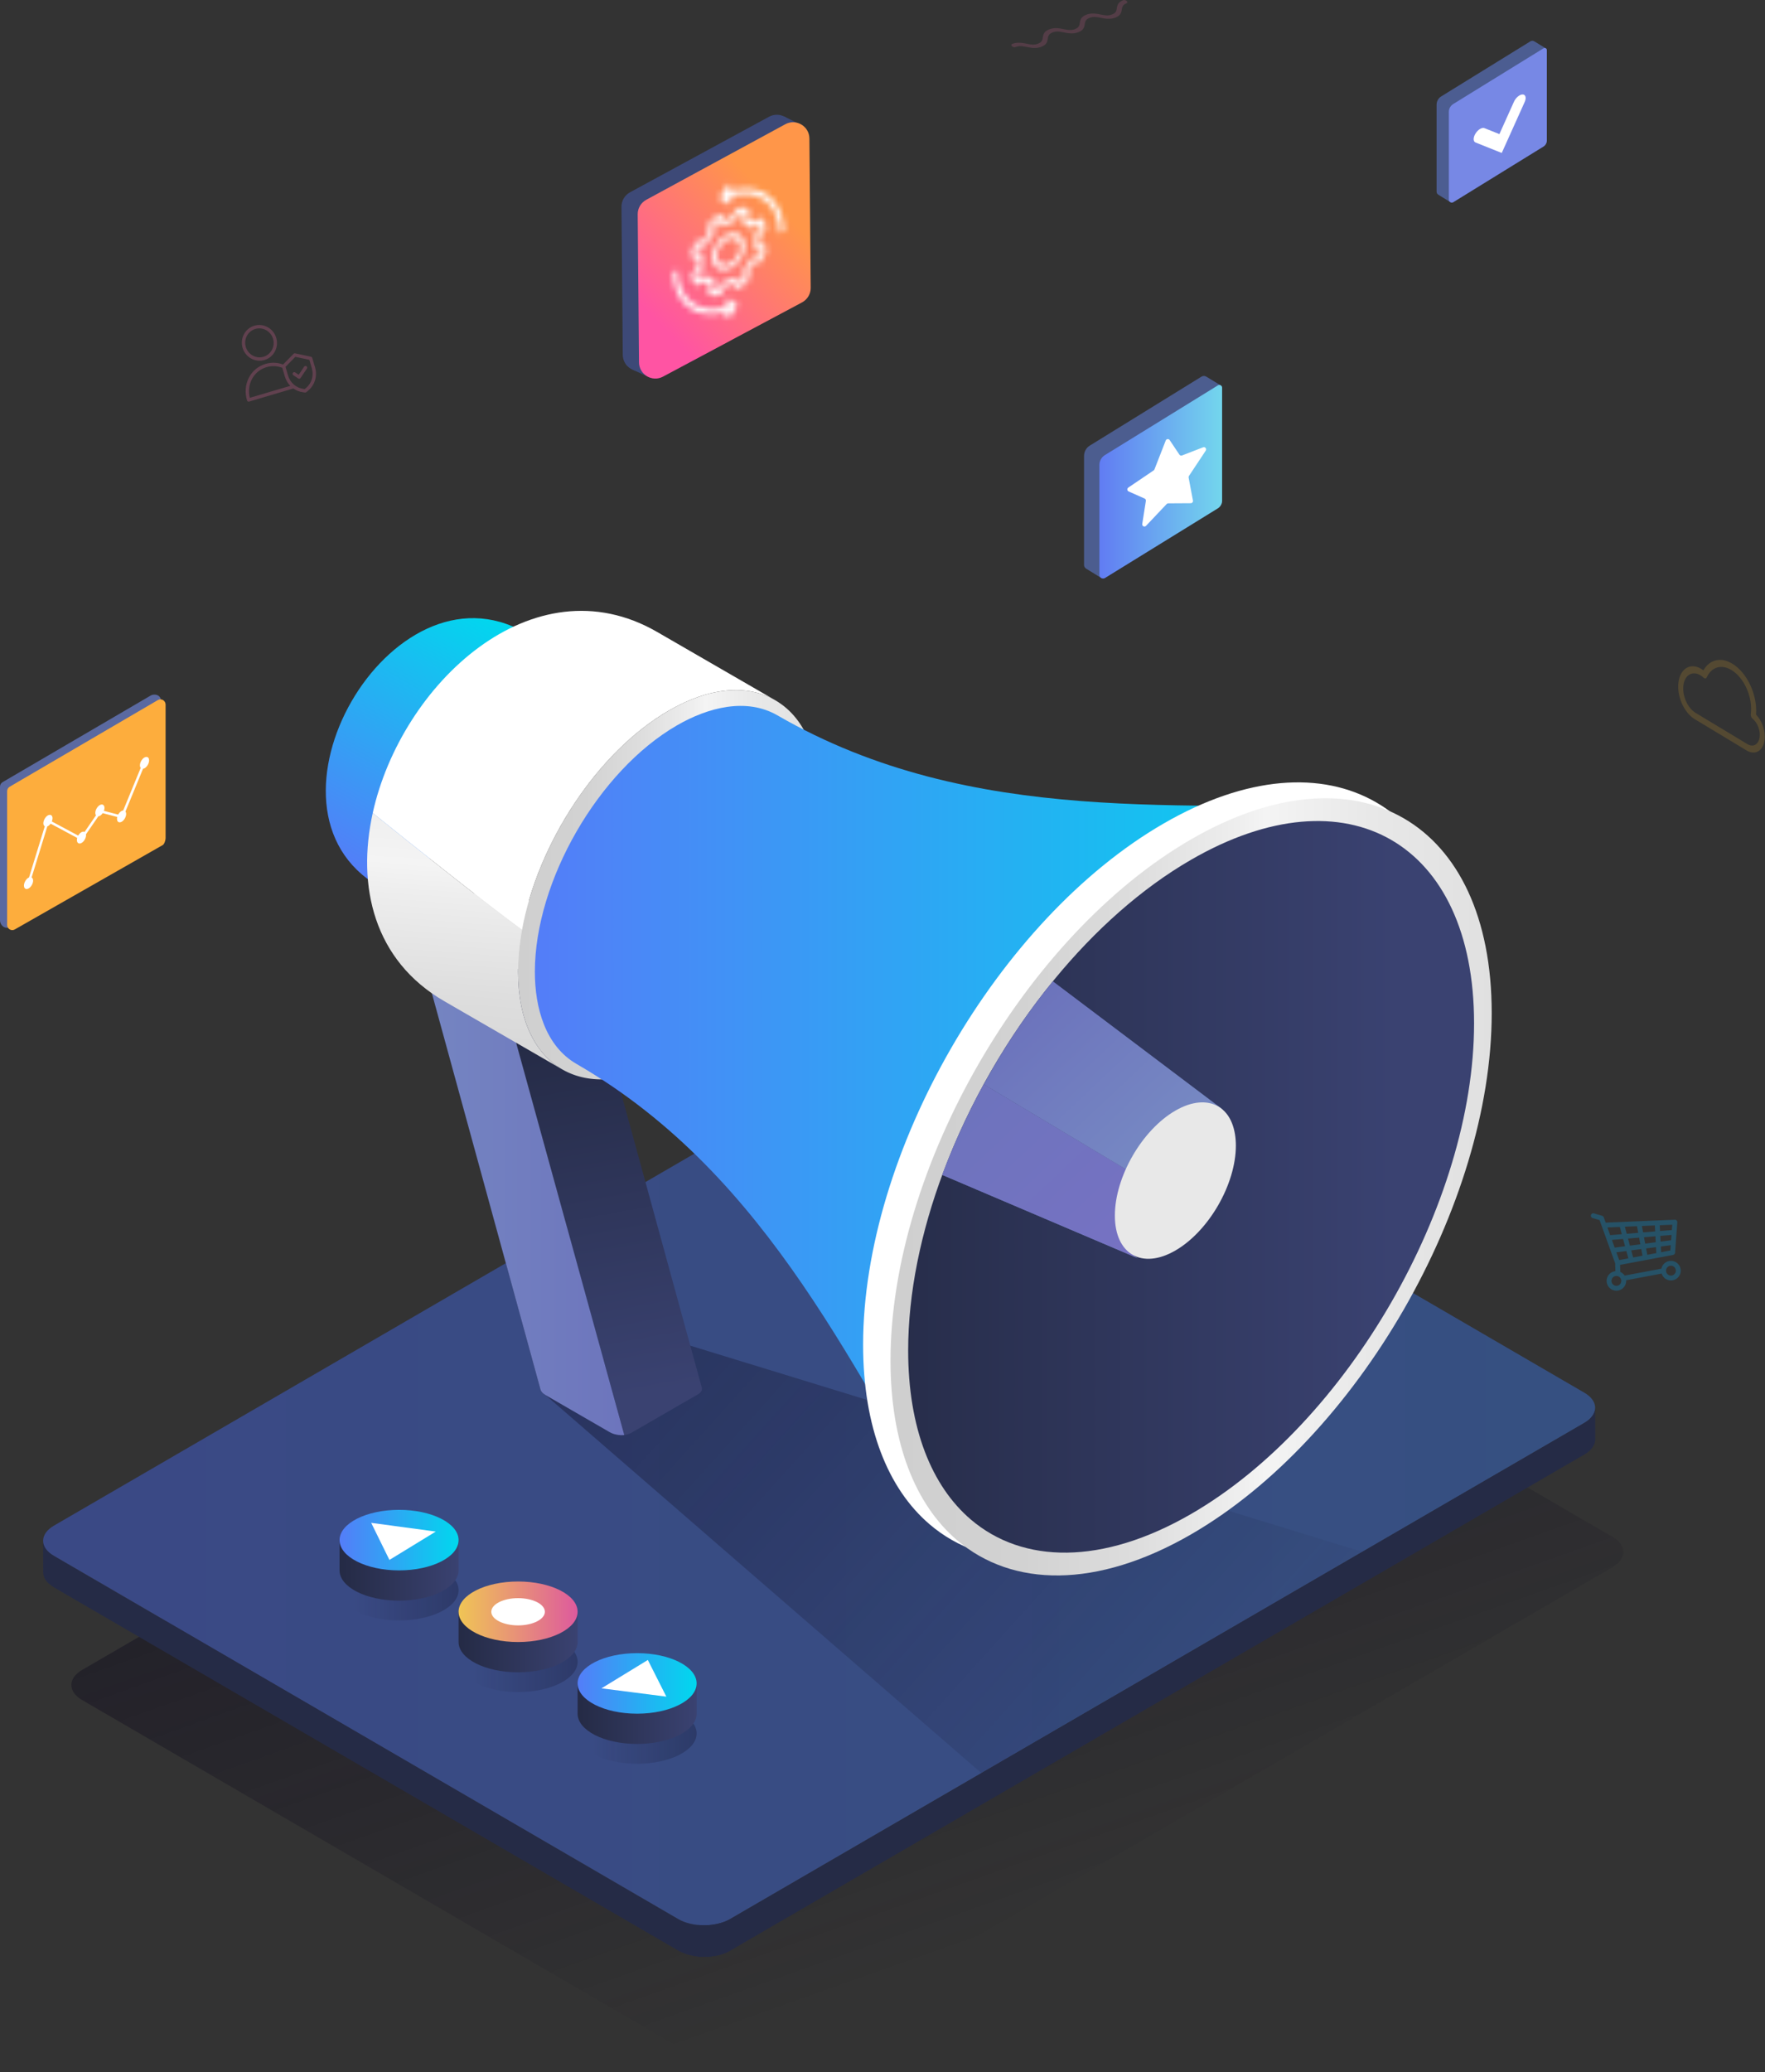 <svg width="305" height="358" viewBox="0 0 305 358" fill="none" xmlns="http://www.w3.org/2000/svg">
<rect x="0" y="0" width="305" height="358" fill="#333333" stroke="none"/>
<path d="M14.212 288.474C11.72 289.915 11.707 292.242 14.181 293.684L122.074 356.441C124.551 357.882 128.567 357.882 131.059 356.441L278.652 270.737C281.145 269.295 281.157 266.968 278.683 265.527L170.79 202.769C168.313 201.328 164.297 201.328 161.805 202.769L14.212 288.474Z" fill="url(#paint0_linear)"/>
<path d="M7.563 266.832C7.569 266.853 7.574 266.877 7.582 266.901C7.652 267.103 7.758 267.3 7.885 267.493C7.909 267.527 7.931 267.562 7.955 267.597C8.093 267.787 8.262 267.974 8.459 268.154C8.589 268.271 8.754 268.377 8.909 268.487C9.042 268.58 9.152 268.678 9.301 268.767L117.194 331.525C117.575 331.746 118.003 331.923 118.447 332.077C118.603 332.131 118.766 332.179 118.926 332.225C119.134 332.283 119.344 332.337 119.56 332.383C119.813 332.435 120.069 332.482 120.331 332.515C120.394 332.524 120.456 332.535 120.519 332.541C122.505 332.753 124.633 332.418 126.177 331.525L126.192 336.979C124.668 337.859 122.576 338.195 120.615 338V338.006C120.586 338.004 120.56 337.998 120.534 337.995C120.472 337.989 120.409 337.978 120.346 337.97C120.164 337.946 119.982 337.926 119.805 337.894C119.725 337.878 119.653 337.852 119.573 337.835C119.357 337.79 119.149 337.735 118.939 337.677C118.828 337.647 118.709 337.627 118.601 337.592C118.549 337.575 118.508 337.547 118.458 337.53C118.014 337.376 117.588 337.2 117.205 336.977L9.312 274.219C9.286 274.204 9.26 274.189 9.234 274.174C9.115 274.102 9.031 274.02 8.922 273.944C8.767 273.833 8.6 273.727 8.47 273.608C8.457 273.597 8.44 273.589 8.427 273.576C8.277 273.439 8.147 273.296 8.033 273.151C8.007 273.118 7.989 273.084 7.965 273.051C7.939 273.016 7.918 272.982 7.896 272.947C7.857 272.889 7.812 272.83 7.777 272.772C7.71 272.652 7.654 272.533 7.608 272.41C7.602 272.392 7.6 272.373 7.593 272.356C7.584 272.332 7.58 272.31 7.574 272.286C7.55 272.208 7.522 272.13 7.506 272.052C7.483 271.931 7.468 271.809 7.465 271.688C7.465 271.669 7.465 271.651 7.465 271.632L7.45 266.177C7.455 266.398 7.494 266.615 7.563 266.832Z" fill="#252B46"/>
<path d="M9.332 263.555C6.84 264.996 6.827 267.323 9.302 268.765L117.194 331.522C119.671 332.963 123.687 332.963 126.179 331.522L273.773 245.818C276.265 244.377 276.278 242.049 273.803 240.608L165.911 177.85C163.434 176.409 159.418 176.409 156.926 177.85L9.332 263.555Z" fill="url(#paint1_linear)"/>
<path d="M121.306 332.595C121.522 332.602 121.739 332.604 121.955 332.597C122.163 332.593 122.373 332.58 122.579 332.565C122.787 332.547 122.992 332.526 123.196 332.496C123.408 332.465 123.618 332.428 123.826 332.385C124.051 332.337 124.272 332.283 124.488 332.222C124.755 332.147 125.012 332.06 125.261 331.962C125.584 331.835 125.894 331.687 126.181 331.52L273.775 245.816C275.029 245.092 275.657 244.141 275.652 243.194L275.667 248.648C275.67 249.597 275.044 250.546 273.79 251.27L126.197 336.975C125.909 337.142 125.601 337.289 125.276 337.417C125.027 337.514 124.77 337.603 124.504 337.677C124.287 337.738 124.066 337.794 123.841 337.839C123.633 337.883 123.423 337.92 123.211 337.95C123.007 337.978 122.802 338.002 122.594 338.019C122.386 338.037 122.178 338.047 121.97 338.052C121.754 338.056 121.537 338.056 121.321 338.05C121.085 338.041 120.851 338.026 120.617 338.002L120.602 332.548C120.834 332.571 121.07 332.589 121.306 332.595Z" fill="#252B46"/>
<path d="M26.055 120.15L0.448 135.12C0.171 135.283 0 135.584 0 135.911V158.982C0 159.855 0.857 160.579 1.706 160.161L26.938 144.807C27.215 144.645 27.386 144.343 27.386 144.014L27.858 121.223C27.858 119.979 26.648 119.804 26.055 120.15Z" fill="#5A69A1"/>
<path d="M27.287 120.937L1.68 135.907C1.403 136.07 1.232 136.371 1.232 136.7V159.771C1.232 160.471 1.968 160.908 2.561 160.562L28.131 145.982C28.408 145.819 28.616 145.13 28.616 144.803V121.73C28.616 121.03 27.878 120.59 27.287 120.937Z" fill="#FDAD3D"/>
<path d="M25.301 130.758C25.188 130.758 25.067 130.797 24.942 130.869C24.738 130.99 24.545 131.198 24.402 131.452C24.259 131.705 24.181 131.98 24.181 132.221C24.181 132.405 24.231 132.553 24.314 132.657L21.289 140.012C21.189 140.02 21.085 140.053 20.975 140.116C20.771 140.237 20.579 140.445 20.436 140.698C20.432 140.707 20.427 140.716 20.423 140.727L17.953 140.077C18.018 139.903 18.054 139.73 18.054 139.572C18.054 139.21 17.87 138.978 17.589 138.978C17.476 138.978 17.355 139.017 17.23 139.088C17.026 139.21 16.833 139.418 16.69 139.671C16.547 139.925 16.47 140.2 16.47 140.441C16.47 140.612 16.513 140.75 16.586 140.852L14.614 143.722C14.553 143.689 14.486 143.667 14.408 143.667C14.296 143.667 14.175 143.706 14.049 143.778C13.848 143.897 13.657 144.103 13.514 144.354L8.959 141.914C9.037 141.724 9.078 141.533 9.078 141.357C9.078 140.995 8.894 140.764 8.612 140.764C8.5 140.764 8.379 140.802 8.253 140.874C8.05 140.995 7.857 141.203 7.714 141.457C7.571 141.711 7.493 141.986 7.493 142.226C7.493 142.478 7.586 142.66 7.736 142.751L5.014 151.588C4.975 151.603 4.938 151.618 4.897 151.64C4.694 151.761 4.501 151.969 4.358 152.223C4.215 152.476 4.137 152.752 4.137 152.992C4.137 153.352 4.321 153.586 4.603 153.586C4.715 153.586 4.837 153.549 4.96 153.475C5.166 153.354 5.356 153.146 5.501 152.892C5.644 152.637 5.722 152.364 5.722 152.123C5.722 151.861 5.622 151.67 5.462 151.584L8.177 142.77C8.223 142.753 8.268 142.736 8.316 142.707C8.474 142.614 8.623 142.471 8.749 142.293L13.343 144.755C13.306 144.883 13.287 145.011 13.289 145.13C13.289 145.49 13.473 145.724 13.755 145.724C13.867 145.724 13.988 145.687 14.112 145.613C14.317 145.492 14.508 145.284 14.653 145.03C14.796 144.775 14.874 144.502 14.874 144.261C14.874 144.213 14.863 144.174 14.857 144.133L16.994 141.026C17.089 141.015 17.191 140.985 17.292 140.924C17.459 140.824 17.617 140.666 17.747 140.475L20.263 141.138C20.235 141.253 20.217 141.366 20.217 141.472C20.217 141.832 20.401 142.066 20.683 142.066C20.795 142.066 20.917 142.029 21.04 141.955C21.246 141.834 21.436 141.626 21.581 141.372C21.724 141.117 21.802 140.844 21.802 140.603C21.802 140.432 21.757 140.291 21.683 140.189L24.718 132.806C24.812 132.793 24.907 132.765 25.004 132.706C25.21 132.585 25.401 132.377 25.546 132.123C25.688 131.868 25.766 131.595 25.766 131.354C25.764 130.99 25.582 130.758 25.301 130.758Z" fill="white"/>
<path d="M211.186 66.997V86.462C211.186 86.984 210.935 87.478 210.5 87.779C210.48 87.788 210.461 87.807 210.441 87.818L204.084 91.74L190.955 99.837C190.724 99.982 190.462 99.962 190.269 99.828L187.695 98.239C187.463 98.103 187.327 97.852 187.327 97.591V78.775C187.327 78.038 187.703 77.351 188.333 76.974L207.626 65.064C207.878 64.91 208.187 64.91 208.438 65.055L210.887 66.546C210.915 66.555 210.946 66.574 210.974 66.594C211.097 66.676 211.186 66.822 211.186 66.997Z" fill="#4C5D8F"/>
<path d="M211.186 66.997V86.462C211.186 86.984 210.935 87.478 210.5 87.779C210.481 87.788 210.461 87.807 210.442 87.818L204.085 91.74L190.956 99.837C190.724 99.982 190.462 99.962 190.27 99.828C190.105 99.722 189.979 99.527 189.979 99.295V80.322C189.979 79.635 190.337 78.996 190.917 78.628L210.45 66.581C210.595 66.494 210.751 66.484 210.886 66.542C210.914 66.551 210.944 66.57 210.972 66.59C211.098 66.676 211.186 66.822 211.186 66.997Z" fill="url(#paint2_linear)"/>
<path d="M202.123 76.023L203.806 78.539C203.905 78.688 204.094 78.747 204.26 78.684L207.904 77.275C208.253 77.141 208.567 77.533 208.361 77.845L205.456 82.225C205.401 82.307 205.38 82.409 205.399 82.507L206.148 86.479C206.192 86.713 206.014 86.932 205.774 86.932L201.877 86.956C201.773 86.956 201.673 86.999 201.602 87.075L198.042 90.841C197.785 91.114 197.328 90.891 197.386 90.518L198.012 86.533C198.038 86.362 197.947 86.193 197.789 86.123L195.033 84.901C194.758 84.78 194.725 84.403 194.974 84.234L199.357 81.265C199.421 81.222 199.469 81.159 199.497 81.087L201.446 76.097C201.563 75.808 201.952 75.767 202.123 76.023Z" fill="white"/>
<path opacity="0.26" d="M289.118 216.794C289.307 216.76 289.447 216.602 289.46 216.411L289.846 211.164C289.854 211.045 289.811 210.926 289.729 210.839C289.644 210.753 289.527 210.707 289.408 210.711L277.468 211.216L277.137 210.298C277.091 210.172 276.987 210.074 276.86 210.035L275.441 209.615C275.218 209.548 274.985 209.676 274.917 209.899C274.853 210.122 274.978 210.356 275.201 210.423L276.416 210.783L276.779 211.791C276.779 211.793 276.779 211.793 276.782 211.795L277.563 213.964C277.565 213.971 277.568 213.977 277.57 213.984L279.107 218.246L279.146 219.596C279.1 219.601 279.053 219.607 279.007 219.616C278.089 219.787 277.483 220.676 277.656 221.594C277.83 222.513 278.715 223.12 279.633 222.949C280.484 222.788 281.066 222.015 281.01 221.17L287.135 220.019C287.388 220.827 288.211 221.339 289.062 221.178C289.98 221.007 290.586 220.119 290.413 219.2C290.24 218.281 289.354 217.674 288.436 217.845C287.741 217.975 287.226 218.515 287.092 219.169L280.742 220.361C280.56 220.08 280.298 219.861 279.995 219.729L279.96 218.515L289.118 216.794ZM279.477 222.119C279.016 222.206 278.572 221.9 278.486 221.438C278.399 220.977 278.702 220.53 279.163 220.444C279.624 220.357 280.068 220.663 280.155 221.124C280.241 221.586 279.936 222.032 279.477 222.119ZM288.59 218.675C289.051 218.589 289.495 218.894 289.582 219.356C289.668 219.817 289.365 220.264 288.904 220.351C288.443 220.437 287.999 220.132 287.912 219.67C287.826 219.206 288.129 218.76 288.59 218.675ZM288.774 214.257L286.958 214.495L286.906 213.505L288.841 213.344L288.774 214.257ZM286.12 214.603L284.299 214.842L284.091 213.739L286.063 213.576L286.12 214.603ZM284.66 216.773L284.455 215.674L286.163 215.451L286.217 216.482L284.66 216.773ZM282.214 217.232L281.883 216.01L283.617 215.782L283.831 216.929L282.214 217.232ZM283.935 212.904L283.727 211.797L285.966 211.702L286.02 212.731L283.935 212.904ZM283.091 212.974L281.107 213.139L280.778 211.921L282.876 211.832L283.091 212.974ZM283.247 213.808L283.461 214.952L281.66 215.189L281.33 213.969L283.247 213.808ZM280.817 215.297L279.025 215.531L278.544 214.198L280.477 214.038L280.817 215.297ZM279.319 216.346L281.04 216.12L281.382 217.388L279.802 217.685L279.319 216.346ZM287.055 216.324L287.003 215.34L288.711 215.117L288.644 216.025L287.055 216.324ZM288.906 212.493L286.862 212.662L286.81 211.667L288.973 211.576L288.906 212.493ZM279.914 211.96L280.252 213.21L278.247 213.377L277.769 212.051L279.914 211.96Z" fill="#00ABFB"/>
<g opacity="0.48">
<path opacity="0.48" d="M45.698 62.197C47.305 61.725 48.216 60.015 47.736 58.377C47.255 56.738 45.564 55.796 43.958 56.266C42.351 56.738 41.44 58.448 41.92 60.086C42.403 61.722 44.094 62.667 45.698 62.197ZM44.122 56.827C45.423 56.444 46.796 57.211 47.186 58.537C47.575 59.865 46.837 61.25 45.534 61.634C44.233 62.017 42.86 61.25 42.47 59.924C42.083 58.598 42.821 57.213 44.122 56.827Z" fill="#FF74AE"/>
<path opacity="0.48" d="M53.742 61.632L50.992 61.042C50.897 61.02 50.799 61.051 50.732 61.122L48.918 62.973C47.946 62.605 46.902 62.57 45.889 62.867C44.631 63.239 43.607 64.082 43.007 65.246C42.399 66.421 42.286 67.816 42.689 69.177C42.734 69.331 42.895 69.422 43.046 69.376L50.693 67.112C51.187 67.461 51.754 67.686 52.349 67.764L52.711 67.814C52.75 67.82 52.791 67.816 52.828 67.803C52.865 67.792 52.902 67.773 52.932 67.749L53.246 67.483C54.404 66.527 54.876 64.951 54.445 63.489L53.96 61.84C53.93 61.733 53.846 61.655 53.742 61.632ZM43.165 68.728C42.899 67.608 43.025 66.479 43.52 65.519C44.046 64.496 44.949 63.751 46.058 63.426L46.066 63.424C46.978 63.155 47.915 63.196 48.784 63.541L49.23 65.058C49.407 65.66 49.728 66.208 50.165 66.657L43.165 68.728ZM53.895 63.649C54.259 64.888 53.859 66.221 52.878 67.03H52.876L52.657 67.212L52.421 67.181C51.176 67.014 50.141 66.117 49.779 64.893L49.334 63.376L51.033 61.642L53.46 62.165L53.895 63.649Z" fill="#FF74AE"/>
<path opacity="0.48" d="M51.005 64.338C50.871 64.249 50.694 64.286 50.609 64.42C50.523 64.555 50.562 64.737 50.696 64.826L51.538 65.385C51.609 65.432 51.696 65.445 51.776 65.422C51.839 65.404 51.895 65.363 51.932 65.309L53.032 63.679C53.121 63.547 53.086 63.365 52.954 63.272C52.822 63.181 52.644 63.213 52.556 63.348L51.616 64.746L51.005 64.338Z" fill="#FF74AE"/>
</g>
<g opacity="0.4">
<path opacity="0.4" d="M303.449 123.445C304.516 124.542 305.125 126.314 304.926 127.847C304.681 129.723 303.291 130.534 301.83 129.65L292.864 124.245C291 123.122 289.735 120.258 290.047 117.867C290.357 115.492 292.121 114.43 293.964 115.542C294.094 115.62 294.226 115.711 294.356 115.811C295.412 113.938 297.37 113.46 299.344 114.649C301.934 116.212 303.718 120.089 303.449 123.445ZM301.972 128.557C302.964 129.156 303.908 128.605 304.073 127.333C304.222 126.191 303.7 124.847 302.836 124.137C302.633 123.976 302.507 123.651 302.542 123.378C302.923 120.494 301.42 117.092 299.201 115.752C297.476 114.712 295.759 115.215 294.936 117.011C294.847 117.206 294.663 117.258 294.483 117.15C294.453 117.131 294.421 117.107 294.39 117.079C294.204 116.903 294.027 116.771 293.851 116.665C292.457 115.824 291.132 116.597 290.9 118.385C290.666 120.173 291.613 122.312 293.005 123.153L301.972 128.557Z" fill="#FFBF2F"/>
</g>
<g opacity="0.4">
<path opacity="0.4" d="M187.686 2.553C188.373 2.282 189.057 2.306 189.65 2.406C190.25 2.501 190.752 2.642 191.218 2.657C191.525 2.668 191.832 2.636 192.181 2.497C192.703 2.285 192.844 2.042 192.934 1.738C193.017 1.435 193.002 1.056 193.225 0.679C193.37 0.434 193.642 0.202 194.091 0.027C194.264 -0.041 194.537 0.024 194.693 0.17C194.855 0.321 194.842 0.499 194.669 0.566C194.14 0.781 194.006 1.021 193.917 1.325C193.833 1.626 193.848 2.007 193.627 2.384C193.48 2.625 193.225 2.852 192.794 3.024C192.079 3.305 191.393 3.281 190.795 3.184C190.202 3.086 189.693 2.948 189.234 2.93C188.923 2.922 188.619 2.952 188.264 3.091C187.74 3.303 187.608 3.544 187.517 3.847C187.433 4.148 187.45 4.527 187.232 4.905C187.082 5.143 186.829 5.373 186.398 5.544C185.681 5.826 184.991 5.804 184.4 5.704C183.8 5.609 183.298 5.468 182.837 5.448C182.525 5.44 182.222 5.47 181.867 5.611C181.351 5.823 181.211 6.064 181.126 6.367C181.035 6.671 181.055 7.052 180.836 7.427C180.689 7.668 180.435 7.895 180.002 8.064C179.288 8.346 178.597 8.326 178.004 8.224C177.404 8.129 176.904 7.99 176.443 7.971C176.131 7.962 175.828 7.993 175.48 8.131C175.302 8.201 175.029 8.136 174.867 7.986C174.711 7.841 174.726 7.663 174.902 7.594C175.584 7.325 176.27 7.349 176.861 7.451C177.461 7.546 177.963 7.687 178.428 7.702C178.734 7.713 179.035 7.683 179.392 7.544C179.914 7.332 180.048 7.091 180.139 6.788C180.223 6.487 180.206 6.105 180.429 5.728C180.574 5.485 180.847 5.251 181.291 5.078C181.977 4.807 182.663 4.829 183.254 4.931C183.854 5.026 184.356 5.167 184.822 5.182C185.127 5.193 185.43 5.165 185.785 5.024C186.307 4.811 186.444 4.571 186.532 4.267C186.617 3.966 186.599 3.587 186.822 3.208C186.972 2.959 187.247 2.727 187.686 2.553Z" fill="#FF74AE"/>
</g>
<path d="M267.303 8.688V24.235C267.303 24.653 267.102 25.047 266.756 25.286C266.74 25.294 266.725 25.309 266.71 25.316L261.633 28.447L251.147 34.914C250.961 35.031 250.753 35.014 250.6 34.905L248.545 33.637C248.359 33.529 248.25 33.328 248.25 33.12V18.091C248.25 17.504 248.551 16.953 249.054 16.652L264.463 7.139C264.664 7.015 264.911 7.015 265.112 7.13L267.067 8.322C267.091 8.331 267.113 8.346 267.137 8.361C267.234 8.432 267.303 8.55 267.303 8.688Z" fill="#4C5D91"/>
<path d="M267.303 8.688V24.235C267.303 24.653 267.102 25.047 266.755 25.286C266.74 25.294 266.725 25.309 266.71 25.316L261.633 28.447L251.147 34.914C250.961 35.031 250.753 35.014 250.599 34.905C250.467 34.821 250.368 34.665 250.368 34.48V19.328C250.368 18.78 250.653 18.269 251.117 17.974L266.718 8.352C266.835 8.283 266.959 8.274 267.067 8.322C267.091 8.331 267.112 8.346 267.136 8.361C267.234 8.432 267.303 8.55 267.303 8.688Z" fill="#7788E5"/>
<path d="M259.509 26.425L254.976 24.614C254.549 24.443 254.549 23.749 254.976 23.067C255.402 22.382 256.095 21.966 256.521 22.137L259.102 23.168L261.616 17.58C261.932 16.875 262.607 16.31 263.121 16.318C263.634 16.327 263.794 16.906 263.476 17.612L259.509 26.425Z" fill="white"/>
<path d="M137.063 22.629C137.043 20.497 134.764 19.153 132.893 20.169L108.869 33.221C107.951 33.72 107.384 34.684 107.393 35.731L107.618 61.3C107.637 63.421 109.898 64.767 111.768 63.768L135.792 50.944C136.721 50.447 137.297 49.479 137.286 48.425L137.063 22.629Z" fill="#3D4977"/>
<path d="M138.823 21.756L135.497 20.124L108.853 34.832L108.206 63.005L109.436 63.916L112.313 65.24L138.823 21.756Z" fill="#3D4977"/>
<g opacity="0.55">
<path opacity="0.55" d="M125.506 35.18L125.491 34.602C129.091 34.504 132.278 37.282 133.131 41.261L133.792 41.168L133.092 43.079L131.979 41.426L132.618 41.335C131.804 37.653 128.847 35.092 125.506 35.18Z" fill="white"/>
<path opacity="0.55" d="M117.638 45.372L118.337 43.461L119.45 45.114L118.811 45.205C119.625 48.889 122.583 51.451 125.923 51.362L125.939 51.94C122.338 52.038 119.151 49.26 118.3 45.281L117.638 45.372Z" fill="white"/>
<path opacity="0.55" d="M124.611 49.949L124.577 48.596C124.181 48.486 123.8 48.317 123.44 48.096L122.622 49.075L120.771 47.08L121.589 46.1C121.377 45.703 121.208 45.279 121.091 44.837L119.9 44.867L119.827 41.978L121.017 41.948C121.113 41.499 121.26 41.066 121.45 40.661L120.582 39.725L122.329 37.636L123.198 38.572C123.544 38.333 123.919 38.145 124.308 38.013L124.274 36.66L126.818 36.595L126.852 37.948C127.249 38.058 127.63 38.227 127.989 38.448L128.807 37.469L130.659 39.467L129.84 40.446C130.052 40.843 130.221 41.268 130.338 41.71L131.529 41.679L131.603 44.568L130.412 44.598C130.316 45.047 130.169 45.48 129.979 45.886L130.847 46.822L129.1 48.911L128.231 47.975C127.885 48.213 127.511 48.401 127.121 48.534L127.155 49.886L124.611 49.949ZM128.119 47.366L128.288 47.238L129.078 48.089L130.126 46.837L129.336 45.985L129.44 45.788C129.686 45.313 129.862 44.795 129.957 44.254L129.996 44.028L131.081 44L131.035 42.267L129.951 42.295L129.901 42.072C129.78 41.536 129.578 41.027 129.305 40.568L129.193 40.375L129.938 39.484L128.827 38.286L128.082 39.176L127.907 39.057C127.489 38.773 127.03 38.572 126.554 38.461L126.354 38.416L126.322 37.185L124.796 37.224L124.828 38.455L124.631 38.511C124.159 38.645 123.713 38.871 123.31 39.176L123.141 39.304L122.351 38.453L121.303 39.707L122.093 40.559L121.99 40.756C121.743 41.231 121.567 41.749 121.474 42.29L121.435 42.516L120.351 42.544L120.396 44.278L121.481 44.249L121.531 44.473C121.652 45.008 121.853 45.517 122.124 45.977L122.236 46.169L121.492 47.06L122.602 48.258L123.347 47.368L123.522 47.487C123.94 47.771 124.399 47.972 124.876 48.083L125.075 48.128L125.107 49.359L126.634 49.32L126.601 48.089L126.798 48.033C127.27 47.897 127.716 47.671 128.119 47.366Z" fill="white"/>
<path opacity="0.55" d="M122.659 43.305C122.609 41.365 123.953 39.757 125.662 39.714C127.37 39.67 128.794 41.207 128.844 43.146C128.894 45.086 127.55 46.694 125.841 46.737C124.135 46.778 122.711 45.242 122.659 43.305ZM128.338 43.157C128.296 41.536 127.106 40.253 125.679 40.29C124.252 40.327 123.128 41.671 123.17 43.292C123.211 44.913 124.401 46.196 125.83 46.159C127.255 46.12 128.377 44.778 128.338 43.157Z" fill="white"/>
</g>
<path d="M139.869 23.925C139.849 21.792 137.569 20.449 135.699 21.465L111.675 34.517C110.757 35.016 110.19 35.98 110.198 37.027L110.423 62.596C110.443 64.717 112.703 66.063 114.574 65.064L138.598 52.239C139.526 51.743 140.102 50.775 140.092 49.721L139.869 23.925Z" fill="url(#paint3_linear)"/>
<mask id="mask0" mask-type="alpha" maskUnits="userSpaceOnUse" x="116" y="31" width="20" height="25">
<path d="M124.842 46.666C124.145 46.618 123.599 46.237 123.285 45.578C122.995 44.936 122.989 44.106 123.266 43.257C123.543 42.405 124.078 41.625 124.797 41.029C125.49 40.468 126.26 40.184 126.957 40.232C128.404 40.336 129.114 41.877 128.534 43.643C128.081 44.975 127.031 46.083 125.925 46.492C125.565 46.62 125.204 46.67 124.842 46.666ZM127.733 43.573C128.135 42.343 127.661 41.27 126.628 41.209C126.397 41.183 126.139 41.224 125.881 41.32C125.624 41.415 125.368 41.565 125.137 41.762C124.649 42.163 124.266 42.719 124.065 43.322C123.864 43.922 123.868 44.503 124.078 44.954C124.288 45.402 124.678 45.675 125.167 45.717C126.178 45.756 127.33 44.804 127.733 43.573ZM127.371 49.808C127.139 49.782 126.957 49.656 126.851 49.446L126.667 49.015C126.178 49.251 125.715 49.422 125.225 49.548L125.05 50.111C124.948 50.397 124.771 50.657 124.539 50.855C124.411 50.956 124.307 51.024 124.18 51.071C124.052 51.119 123.922 51.139 123.818 51.121L122.991 51.065C122.759 51.039 122.577 50.913 122.471 50.703C122.367 50.493 122.363 50.215 122.465 49.901L122.64 49.338C122.253 49.175 121.915 48.913 121.627 48.631L121.166 48.995C120.934 49.19 120.679 49.286 120.419 49.27C120.187 49.245 120.005 49.119 119.899 48.909L119.557 48.148C119.453 47.938 119.449 47.66 119.551 47.346C119.652 47.06 119.83 46.8 120.062 46.603L120.523 46.239C120.467 45.732 120.462 45.236 120.51 44.692L120.044 44.67C119.813 44.644 119.631 44.518 119.525 44.308C119.421 44.098 119.416 43.82 119.518 43.506L119.845 42.498C119.947 42.212 120.124 41.952 120.356 41.755C120.588 41.56 120.843 41.465 121.103 41.48L121.569 41.502C121.848 40.982 122.205 40.49 122.562 40.054L122.378 39.623C122.274 39.413 122.27 39.135 122.372 38.821C122.474 38.535 122.651 38.275 122.883 38.078L123.703 37.415C124.19 37.014 124.758 37.053 124.968 37.501L125.152 37.932C125.641 37.696 126.102 37.525 126.592 37.399L126.767 36.836C126.968 36.236 127.533 35.776 128.023 35.818L128.85 35.874C129.081 35.9 129.263 36.026 129.369 36.236C129.473 36.446 129.478 36.723 129.376 37.038L129.2 37.601C129.588 37.764 129.926 38.026 130.214 38.307L130.675 37.943C130.907 37.748 131.162 37.653 131.422 37.668C131.653 37.694 131.835 37.82 131.941 38.03L132.284 38.791C132.494 39.239 132.266 39.933 131.779 40.336L131.318 40.7C131.374 41.207 131.379 41.703 131.331 42.247L131.796 42.269C132.288 42.31 132.524 42.832 132.323 43.432L131.996 44.44C131.794 45.041 131.229 45.5 130.74 45.459L130.274 45.437C129.995 45.957 129.638 46.449 129.281 46.885L129.465 47.316C129.569 47.526 129.573 47.803 129.471 48.118C129.369 48.404 129.192 48.664 128.96 48.861L128.14 49.524C127.886 49.728 127.629 49.823 127.371 49.808ZM128.672 48.022C128.672 47.994 128.698 47.957 128.672 47.94L128.2 46.95L128.482 46.625C128.993 46.074 129.402 45.452 129.731 44.804L129.934 44.425L131.019 44.523C131.071 44.531 131.147 44.475 131.147 44.421L131.474 43.413C131.5 43.348 131.472 43.274 131.422 43.294L130.337 43.196L130.411 42.808C130.534 42.126 130.53 41.463 130.396 40.873L130.315 40.542L131.392 39.645C131.443 39.597 131.467 39.534 131.441 39.486L131.099 38.726C131.073 38.708 131.047 38.689 131.047 38.689C131.021 38.697 130.995 38.68 130.969 38.717L129.893 39.614L129.685 39.387C129.346 38.958 128.906 38.676 128.415 38.498L128.129 38.381L128.583 37.048C128.609 37.011 128.583 36.992 128.583 36.966C128.583 36.938 128.557 36.92 128.531 36.929L127.704 36.873C127.652 36.864 127.577 36.92 127.577 36.975L127.122 38.307L126.786 38.349C126.193 38.429 125.576 38.656 124.985 39.014L124.652 39.22L124.18 38.229C124.154 38.184 124.102 38.175 124.05 38.221L123.229 38.884C123.203 38.921 123.177 38.958 123.177 38.958C123.177 38.986 123.151 39.023 123.177 39.04L123.649 40.03L123.368 40.355C122.857 40.906 122.448 41.526 122.119 42.176L121.915 42.555L120.83 42.457C120.804 42.44 120.778 42.477 120.752 42.486C120.726 42.494 120.7 42.533 120.7 42.559L120.373 43.567C120.347 43.604 120.373 43.623 120.373 43.649C120.373 43.677 120.399 43.695 120.425 43.686L121.51 43.784L121.436 44.172C121.313 44.854 121.317 45.517 121.452 46.107L121.532 46.438L120.456 47.335C120.43 47.372 120.404 47.409 120.404 47.409C120.404 47.437 120.378 47.474 120.404 47.491L120.746 48.252C120.772 48.269 120.798 48.289 120.798 48.289C120.824 48.28 120.85 48.297 120.876 48.261L121.952 47.364L122.16 47.591C122.5 48.02 122.939 48.302 123.431 48.48L123.716 48.597L123.262 49.929C123.236 49.966 123.262 49.986 123.262 50.012C123.262 50.04 123.288 50.057 123.314 50.048L124.141 50.105C124.167 50.122 124.193 50.085 124.219 50.077C124.245 50.068 124.271 50.029 124.271 50.003L124.725 48.67L125.061 48.629C125.654 48.549 126.271 48.321 126.862 47.964L127.196 47.758L127.668 48.748C127.694 48.766 127.72 48.785 127.72 48.785C127.746 48.776 127.772 48.794 127.797 48.757L128.618 48.094C128.648 48.087 128.672 48.05 128.672 48.022ZM125.918 33.098L126.531 32.207L125.907 31.772L124.249 34.186L125.936 35.365L126.548 34.474L125.925 34.038C130.712 32.326 134.604 35.102 134.646 40.245L135.494 39.931C135.451 34.236 131.169 31.215 125.918 33.098ZM125.866 55.13L127.525 52.716L125.838 51.537L125.225 52.428L125.849 52.864C121.062 54.575 117.169 51.8 117.128 46.657L116.279 46.971C116.325 52.638 120.609 55.659 125.858 53.776L125.245 54.666L125.866 55.13Z" fill="white"/>
</mask>
<g mask="url(#mask0)">
<path d="M124.842 46.666C124.145 46.618 123.599 46.237 123.285 45.578C122.995 44.936 122.989 44.106 123.266 43.257C123.543 42.405 124.078 41.625 124.797 41.029C125.49 40.468 126.26 40.184 126.957 40.232C128.404 40.336 129.114 41.877 128.534 43.643C128.081 44.975 127.031 46.083 125.925 46.492C125.565 46.62 125.204 46.67 124.842 46.666ZM127.733 43.573C128.135 42.343 127.661 41.27 126.628 41.209C126.397 41.183 126.139 41.224 125.881 41.32C125.624 41.415 125.368 41.565 125.137 41.762C124.649 42.163 124.266 42.719 124.065 43.322C123.864 43.922 123.868 44.503 124.078 44.954C124.288 45.402 124.678 45.675 125.167 45.717C126.178 45.756 127.33 44.804 127.733 43.573ZM127.371 49.808C127.139 49.782 126.957 49.656 126.851 49.446L126.667 49.015C126.178 49.251 125.715 49.422 125.225 49.548L125.05 50.111C124.948 50.397 124.771 50.657 124.539 50.855C124.411 50.956 124.307 51.024 124.18 51.071C124.052 51.119 123.922 51.139 123.818 51.121L122.991 51.065C122.759 51.039 122.577 50.913 122.471 50.703C122.367 50.493 122.363 50.215 122.465 49.901L122.64 49.338C122.253 49.175 121.915 48.913 121.627 48.631L121.166 48.995C120.934 49.19 120.679 49.286 120.419 49.27C120.187 49.245 120.005 49.119 119.899 48.909L119.557 48.148C119.453 47.938 119.449 47.66 119.551 47.346C119.652 47.06 119.83 46.8 120.062 46.603L120.523 46.239C120.467 45.732 120.462 45.236 120.51 44.692L120.044 44.67C119.813 44.644 119.631 44.518 119.525 44.308C119.421 44.098 119.416 43.82 119.518 43.506L119.845 42.498C119.947 42.212 120.124 41.952 120.356 41.755C120.588 41.56 120.843 41.465 121.103 41.48L121.569 41.502C121.848 40.982 122.205 40.49 122.562 40.054L122.378 39.623C122.274 39.413 122.27 39.135 122.372 38.821C122.474 38.535 122.651 38.275 122.883 38.078L123.703 37.415C124.19 37.014 124.758 37.053 124.968 37.501L125.152 37.932C125.641 37.696 126.102 37.525 126.592 37.399L126.767 36.836C126.968 36.236 127.533 35.776 128.023 35.818L128.85 35.874C129.081 35.9 129.263 36.026 129.369 36.236C129.473 36.446 129.478 36.723 129.376 37.038L129.2 37.601C129.588 37.764 129.926 38.026 130.214 38.307L130.675 37.943C130.907 37.748 131.162 37.653 131.422 37.668C131.653 37.694 131.835 37.82 131.941 38.03L132.284 38.791C132.494 39.239 132.266 39.933 131.779 40.336L131.318 40.7C131.374 41.207 131.379 41.703 131.331 42.247L131.796 42.269C132.288 42.31 132.524 42.832 132.323 43.432L131.996 44.44C131.794 45.041 131.229 45.5 130.74 45.459L130.274 45.437C129.995 45.957 129.638 46.449 129.281 46.885L129.465 47.316C129.569 47.526 129.573 47.803 129.471 48.118C129.369 48.404 129.192 48.664 128.96 48.861L128.14 49.524C127.886 49.728 127.629 49.823 127.371 49.808ZM128.672 48.022C128.672 47.994 128.698 47.957 128.672 47.94L128.2 46.95L128.482 46.625C128.993 46.074 129.402 45.452 129.731 44.804L129.934 44.425L131.019 44.523C131.071 44.531 131.147 44.475 131.147 44.421L131.474 43.413C131.5 43.348 131.472 43.274 131.422 43.294L130.337 43.196L130.411 42.808C130.534 42.126 130.53 41.463 130.396 40.873L130.315 40.542L131.392 39.645C131.443 39.597 131.467 39.534 131.441 39.486L131.099 38.726C131.073 38.708 131.047 38.689 131.047 38.689C131.021 38.697 130.995 38.68 130.969 38.717L129.893 39.614L129.685 39.387C129.346 38.958 128.906 38.676 128.415 38.498L128.129 38.381L128.583 37.048C128.609 37.011 128.583 36.992 128.583 36.966C128.583 36.938 128.557 36.92 128.531 36.929L127.704 36.873C127.652 36.864 127.577 36.92 127.577 36.975L127.122 38.307L126.786 38.349C126.193 38.429 125.576 38.656 124.985 39.014L124.652 39.22L124.18 38.229C124.154 38.184 124.102 38.175 124.05 38.221L123.229 38.884C123.203 38.921 123.177 38.958 123.177 38.958C123.177 38.986 123.151 39.023 123.177 39.04L123.649 40.03L123.368 40.355C122.857 40.906 122.448 41.526 122.119 42.176L121.915 42.555L120.83 42.457C120.804 42.44 120.778 42.477 120.752 42.486C120.726 42.494 120.7 42.533 120.7 42.559L120.373 43.567C120.347 43.604 120.373 43.623 120.373 43.649C120.373 43.677 120.399 43.695 120.425 43.686L121.51 43.784L121.436 44.172C121.313 44.854 121.317 45.517 121.452 46.107L121.532 46.438L120.456 47.335C120.43 47.372 120.404 47.409 120.404 47.409C120.404 47.437 120.378 47.474 120.404 47.491L120.746 48.252C120.772 48.269 120.798 48.289 120.798 48.289C120.824 48.28 120.85 48.297 120.876 48.261L121.952 47.364L122.16 47.591C122.5 48.02 122.939 48.302 123.431 48.48L123.716 48.597L123.262 49.929C123.236 49.966 123.262 49.986 123.262 50.012C123.262 50.04 123.288 50.057 123.314 50.048L124.141 50.105C124.167 50.122 124.193 50.085 124.219 50.077C124.245 50.068 124.271 50.029 124.271 50.003L124.725 48.67L125.061 48.629C125.654 48.549 126.271 48.321 126.862 47.964L127.196 47.758L127.668 48.748C127.694 48.766 127.72 48.785 127.72 48.785C127.746 48.776 127.772 48.794 127.797 48.757L128.618 48.094C128.648 48.087 128.672 48.05 128.672 48.022ZM125.918 33.098L126.531 32.207L125.907 31.772L124.249 34.186L125.936 35.365L126.548 34.474L125.925 34.038C130.712 32.326 134.604 35.102 134.646 40.245L135.494 39.931C135.451 34.236 131.169 31.215 125.918 33.098ZM125.866 55.13L127.525 52.716L125.838 51.537L125.225 52.428L125.849 52.864C121.062 54.575 117.169 51.8 117.128 46.657L116.279 46.971C116.325 52.638 120.609 55.659 125.858 53.776L125.245 54.666L125.866 55.13Z" fill="#FFFFFD" stroke="white" stroke-width="5.216"/>
</g>
<path d="M94.259 240.996L169.591 306.313L235.42 268.086L113.634 230.739L93.43 240.144" fill="url(#paint4_linear)"/>
<path d="M71.787 161.21C71.911 161.515 72.19 161.812 72.619 162.061L83.715 168.474C84.806 169.102 86.456 169.171 87.4 168.625L99.026 161.907C99.598 161.576 99.78 161.097 99.593 160.629C99.47 160.323 99.191 160.026 98.762 159.777L87.666 153.367C86.575 152.736 84.925 152.667 83.981 153.213L72.355 159.931C71.781 160.263 71.599 160.744 71.787 161.21Z" fill="url(#paint5_linear)"/>
<path d="M99.645 160.833C99.634 160.765 99.617 160.698 99.589 160.629L99.645 160.833Z" fill="url(#paint6_linear)"/>
<path d="M121.231 239.564L99.648 160.833C99.717 161.231 99.513 161.623 99.026 161.907L87.4 168.625C87.047 168.829 86.597 168.948 86.114 168.983L107.881 247.905C108.317 247.859 108.722 247.746 109.042 247.56L120.668 240.842C121.238 240.511 121.42 240.032 121.231 239.564Z" fill="url(#paint7_linear)"/>
<path d="M83.713 168.476L72.617 162.063C72.188 161.814 71.909 161.517 71.785 161.212L93.427 240.147C93.551 240.452 93.828 240.749 94.259 240.998L105.355 247.411C106.074 247.824 107.035 247.996 107.877 247.907L86.109 168.985C85.3 169.044 84.397 168.868 83.713 168.476Z" fill="url(#paint8_linear)"/>
<path d="M83.713 168.476L72.617 162.063C72.188 161.814 71.909 161.517 71.785 161.212L93.427 240.147C93.551 240.452 93.828 240.749 94.259 240.998L105.355 247.411C106.074 247.824 107.035 247.996 107.877 247.907L86.109 168.985C85.3 169.044 84.397 168.868 83.713 168.476Z" fill="url(#paint9_linear)"/>
<path d="M79.454 161.203L65.463 153.118C42.316 139.741 67.591 95.921 90.74 109.298L104.731 117.383C101.496 115.513 97.028 115.784 92.094 118.636C82.223 124.342 74.221 138.215 74.221 149.622C74.216 155.326 76.219 159.333 79.454 161.203Z" fill="url(#paint10_linear)"/>
<path d="M97.147 184.737C92.438 182.015 89.526 176.184 89.526 167.88C89.526 151.276 101.174 131.083 115.541 122.777C122.725 118.625 129.229 118.233 133.938 120.954C139.641 124.251 141.559 131.246 141.557 137.812C141.557 154.416 129.909 174.608 115.541 182.915C108.36 187.067 101.856 187.457 97.147 184.737Z" fill="url(#paint11_linear)"/>
<path d="M115.539 122.775C122.722 118.623 129.226 118.23 133.935 120.95L113.571 109.181C92.074 96.759 69.319 118.224 64.408 140.451C70.639 145.479 82.874 155.27 90.203 160.631C92.888 145.78 103.211 129.902 115.539 122.775Z" fill="white"/>
<path d="M76.78 172.966L97.144 184.735C92.435 182.013 89.523 176.182 89.526 167.878C89.526 165.52 89.762 163.09 90.205 160.631C82.877 155.27 70.644 145.479 64.411 140.451C61.624 153.064 64.582 165.918 76.78 172.966Z" fill="url(#paint12_linear)"/>
<path d="M134.354 123.587C128.993 120.491 122.394 122.185 116.987 125.308C110.206 129.228 104.066 135.953 99.621 143.659C95.176 151.365 92.427 160.048 92.427 167.886C92.427 174.136 94.261 180.702 99.621 183.799C133.475 203.363 147.913 238.341 165.537 266.171L202.06 202.854L238.583 139.537C205.693 138.176 168.207 143.152 134.354 123.587Z" fill="url(#paint13_linear)"/>
<path d="M253.037 172.277C253.037 205.433 229.78 245.751 201.093 262.329C184.757 271.768 170.182 271.476 160.66 263.351C153.459 257.208 149.148 246.587 149.148 232.311C149.148 199.155 172.405 158.837 201.093 142.259C229.78 125.683 253.037 139.121 253.037 172.277Z" fill="white"/>
<path d="M257.774 175.016C257.774 208.172 234.517 248.49 205.829 265.068C189.494 274.507 174.919 274.215 165.396 266.09C158.195 259.947 153.885 249.326 153.885 235.05C153.885 201.894 177.142 161.576 205.829 144.998C234.517 128.422 257.774 141.86 257.774 175.016Z" fill="url(#paint14_linear)"/>
<path d="M254.726 176.778C254.728 207.99 232.833 245.939 205.83 261.546C190.456 270.431 176.735 270.154 167.77 262.511C160.993 256.727 156.936 246.73 156.934 233.292C156.934 223.387 159.135 212.803 163.011 202.47C167.465 190.575 174.135 179.012 182.2 169.204C189.202 160.679 197.258 153.475 205.83 148.524C232.835 132.914 254.728 145.568 254.726 176.778Z" fill="url(#paint15_linear)"/>
<path d="M203.959 192.443C206.85 190.772 209.463 190.619 211.351 191.709L181.938 169.522C177.463 174.964 173.445 181.003 169.989 187.331L195.405 202.524C197.297 198.327 200.422 194.487 203.959 192.443Z" fill="url(#paint16_linear)"/>
<path d="M162.825 202.971L196.565 217.341C194.677 216.248 193.504 213.906 193.504 210.566C193.504 207.983 194.208 205.183 195.405 202.527L169.989 187.333C167.218 192.411 164.808 197.675 162.825 202.971Z" fill="url(#paint17_linear)"/>
<path d="M162.825 202.971L196.565 217.341C194.677 216.248 193.504 213.906 193.504 210.566C193.504 207.983 194.208 205.183 195.405 202.527L169.989 187.333C167.218 192.411 164.808 197.675 162.825 202.971Z" fill="url(#paint18_linear)"/>
<path d="M195.716 216.768C193.824 215.674 192.653 213.331 192.655 209.994C192.655 203.322 197.336 195.208 203.11 191.869C205.996 190.2 208.609 190.042 210.502 191.136C212.794 192.461 213.563 195.273 213.563 197.911C213.563 204.583 208.882 212.696 203.108 216.036C200.222 217.704 197.609 217.863 195.716 216.768Z" fill="#E8E8E8"/>
<path opacity="0.39" d="M89.529 292.318C95.209 292.318 99.813 289.977 99.813 287.089C99.813 284.201 95.209 281.86 89.529 281.86C83.849 281.86 79.245 284.201 79.245 287.089C79.245 289.977 83.849 292.318 89.529 292.318Z" fill="url(#paint19_linear)"/>
<path d="M99.813 278.441V283.67C99.813 286.556 95.208 288.899 89.529 288.899C83.85 288.899 79.245 286.558 79.245 283.67V278.441H99.813Z" fill="url(#paint20_linear)"/>
<path d="M89.529 283.67C95.209 283.67 99.813 281.329 99.813 278.441C99.813 275.553 95.209 273.211 89.529 273.211C83.85 273.211 79.245 275.553 79.245 278.441C79.245 281.329 83.85 283.67 89.529 283.67Z" fill="url(#paint21_linear)"/>
<path d="M84.898 278.44C84.898 279.741 86.97 280.794 89.527 280.794C92.084 280.794 94.156 279.741 94.156 278.44C94.156 277.14 92.084 276.087 89.527 276.087C86.972 276.087 84.898 277.14 84.898 278.44Z" fill="white"/>
<path opacity="0.39" d="M110.097 304.696C115.776 304.696 120.381 302.355 120.381 299.467C120.381 296.579 115.776 294.238 110.097 294.238C104.417 294.238 99.812 296.579 99.812 299.467C99.812 302.355 104.417 304.696 110.097 304.696Z" fill="url(#paint22_linear)"/>
<path d="M120.381 290.819V296.048C120.381 298.934 115.776 301.277 110.097 301.277C104.418 301.277 99.812 298.936 99.812 296.048V290.819H120.381Z" fill="url(#paint23_linear)"/>
<path d="M110.097 296.048C115.776 296.048 120.381 293.707 120.381 290.819C120.381 287.931 115.776 285.59 110.097 285.59C104.417 285.59 99.812 287.931 99.812 290.819C99.812 293.707 104.417 296.048 110.097 296.048Z" fill="url(#paint24_linear)"/>
<path d="M111.95 286.768L103.939 291.666L115.148 293.103L111.95 286.768Z" fill="white"/>
<path opacity="0.39" d="M58.676 274.711C58.676 277.598 63.281 279.94 68.96 279.94C74.639 279.94 79.245 277.6 79.245 274.711C79.245 271.822 74.639 269.482 68.96 269.482C63.281 269.482 58.676 271.825 58.676 274.711Z" fill="url(#paint25_linear)"/>
<path d="M79.245 266.062V271.291C79.245 274.18 74.639 276.521 68.96 276.521C63.281 276.521 58.676 274.18 58.676 271.291V266.062H79.245Z" fill="url(#paint26_linear)"/>
<path d="M58.677 266.062C58.677 268.949 63.282 271.292 68.961 271.292C74.64 271.292 79.245 268.951 79.245 266.062C79.245 263.174 74.64 260.833 68.961 260.833C63.282 260.833 58.677 263.174 58.677 266.062Z" fill="url(#paint27_linear)"/>
<path d="M75.306 264.584L67.295 269.484L64.143 263.08L75.306 264.584Z" fill="white"/>
<defs>
<linearGradient id="paint0_linear" x1="78.784" y1="88.913" x2="180.015" y2="373.743" gradientUnits="userSpaceOnUse">
<stop offset="0.08" stop-color="#0D091C"/>
<stop offset="0.873" stop-color="#0D091C" stop-opacity="0"/>
</linearGradient>
<linearGradient id="paint1_linear" x1="7.453" y1="254.686" x2="275.652" y2="254.686" gradientUnits="userSpaceOnUse">
<stop offset="0.036" stop-color="#3A4985"/>
<stop offset="0.998" stop-color="#365081"/>
</linearGradient>
<linearGradient id="paint2_linear" x1="189.978" y1="83.22" x2="211.186" y2="83.22" gradientUnits="userSpaceOnUse">
<stop stop-color="#617CF3"/>
<stop offset="1" stop-color="#73D6ED"/>
</linearGradient>
<linearGradient id="paint3_linear" x1="133.903" y1="34.968" x2="112.994" y2="55.011" gradientUnits="userSpaceOnUse">
<stop stop-color="#FF9649"/>
<stop offset="1" stop-color="#FF54A3"/>
</linearGradient>
<linearGradient id="paint4_linear" x1="267.756" y1="347.517" x2="-92.652" y2="22.515" gradientUnits="userSpaceOnUse">
<stop offset="0.127" stop-color="#0D091C" stop-opacity="0"/>
<stop offset="0.92" stop-color="#0D091C"/>
</linearGradient>
<linearGradient id="paint5_linear" x1="99.662" y1="160.92" x2="71.716" y2="160.92" gradientUnits="userSpaceOnUse">
<stop stop-color="#F4F4F4"/>
<stop offset="1" stop-color="#B5B5B5"/>
</linearGradient>
<linearGradient id="paint6_linear" x1="71.811" y1="160.732" x2="121.283" y2="160.732" gradientUnits="userSpaceOnUse">
<stop offset="0.024" stop-color="#252B46"/>
<stop offset="1" stop-color="#3A4271"/>
</linearGradient>
<linearGradient id="paint7_linear" x1="98.704" y1="176.962" x2="110.413" y2="241.091" gradientUnits="userSpaceOnUse">
<stop offset="0.024" stop-color="#252B46"/>
<stop offset="1" stop-color="#3A4271"/>
</linearGradient>
<linearGradient id="paint8_linear" x1="71.787" y1="204.569" x2="121.303" y2="204.569" gradientUnits="userSpaceOnUse">
<stop offset="0.024" stop-color="#252B46"/>
<stop offset="1" stop-color="#3A4271"/>
</linearGradient>
<linearGradient id="paint9_linear" x1="45.592" y1="204.569" x2="111.567" y2="204.569" gradientUnits="userSpaceOnUse">
<stop offset="0.198" stop-color="#788CC4"/>
<stop offset="1" stop-color="#6C73BC"/>
</linearGradient>
<linearGradient id="paint10_linear" x1="63.777" y1="152.144" x2="89.088" y2="108.344" gradientUnits="userSpaceOnUse">
<stop stop-color="#547DF8"/>
<stop offset="1" stop-color="#00D8EE"/>
</linearGradient>
<linearGradient id="paint11_linear" x1="89.527" y1="152.845" x2="141.559" y2="152.845" gradientUnits="userSpaceOnUse">
<stop stop-color="#CFCFCF"/>
<stop offset="0.221" stop-color="#D2D2D2"/>
<stop offset="0.406" stop-color="#DDDDDD"/>
<stop offset="0.577" stop-color="#EEEEEE"/>
<stop offset="0.624" stop-color="#F4F4F4"/>
<stop offset="0.798" stop-color="#E8E8E8"/>
<stop offset="1" stop-color="#E0E0E0"/>
</linearGradient>
<linearGradient id="paint12_linear" x1="76.613" y1="214.938" x2="84.502" y2="110.59" gradientUnits="userSpaceOnUse">
<stop stop-color="#CFCFCF"/>
<stop offset="0.221" stop-color="#D2D2D2"/>
<stop offset="0.406" stop-color="#DDDDDD"/>
<stop offset="0.577" stop-color="#EEEEEE"/>
<stop offset="0.624" stop-color="#F4F4F4"/>
<stop offset="0.798" stop-color="#E8E8E8"/>
<stop offset="1" stop-color="#E0E0E0"/>
</linearGradient>
<linearGradient id="paint13_linear" x1="92.427" y1="194.061" x2="238.584" y2="194.061" gradientUnits="userSpaceOnUse">
<stop stop-color="#547DF8"/>
<stop offset="1" stop-color="#00D8EE"/>
</linearGradient>
<linearGradient id="paint14_linear" x1="153.883" y1="205.034" x2="257.774" y2="205.034" gradientUnits="userSpaceOnUse">
<stop stop-color="#CFCFCF"/>
<stop offset="0.221" stop-color="#D2D2D2"/>
<stop offset="0.406" stop-color="#DDDDDD"/>
<stop offset="0.577" stop-color="#EEEEEE"/>
<stop offset="0.624" stop-color="#F4F4F4"/>
<stop offset="0.798" stop-color="#E8E8E8"/>
<stop offset="1" stop-color="#E0E0E0"/>
</linearGradient>
<linearGradient id="paint15_linear" x1="143.485" y1="205.033" x2="241.276" y2="205.033" gradientUnits="userSpaceOnUse">
<stop offset="0.024" stop-color="#252B46"/>
<stop offset="1" stop-color="#3A4271"/>
</linearGradient>
<linearGradient id="paint16_linear" x1="209.951" y1="210.071" x2="176.7" y2="174.697" gradientUnits="userSpaceOnUse">
<stop offset="0.198" stop-color="#788CC4"/>
<stop offset="1" stop-color="#6C73BC"/>
</linearGradient>
<linearGradient id="paint17_linear" x1="197.217" y1="222.04" x2="163.966" y2="186.667" gradientUnits="userSpaceOnUse">
<stop offset="0.198" stop-color="#788CC4"/>
<stop offset="1" stop-color="#6C73BC"/>
</linearGradient>
<linearGradient id="paint18_linear" x1="207.972" y1="233.503" x2="162.706" y2="185.348" gradientUnits="userSpaceOnUse">
<stop offset="0.198" stop-color="#7872C4"/>
<stop offset="1" stop-color="#6C73BC"/>
</linearGradient>
<linearGradient id="paint19_linear" x1="79.244" y1="287.09" x2="99.812" y2="287.09" gradientUnits="userSpaceOnUse">
<stop offset="0.127" stop-color="#0D091C" stop-opacity="0"/>
<stop offset="1" stop-color="#0D091C" stop-opacity="0.669"/>
</linearGradient>
<linearGradient id="paint20_linear" x1="79.244" y1="283.668" x2="99.812" y2="283.668" gradientUnits="userSpaceOnUse">
<stop offset="0.024" stop-color="#252B46"/>
<stop offset="1" stop-color="#3A4271"/>
</linearGradient>
<linearGradient id="paint21_linear" x1="79.244" y1="278.44" x2="99.812" y2="278.44" gradientUnits="userSpaceOnUse">
<stop stop-color="#F0C555"/>
<stop offset="1" stop-color="#DE5A9D"/>
</linearGradient>
<linearGradient id="paint22_linear" x1="99.812" y1="299.468" x2="120.38" y2="299.468" gradientUnits="userSpaceOnUse">
<stop offset="0.127" stop-color="#0D091C" stop-opacity="0"/>
<stop offset="1" stop-color="#0D091C" stop-opacity="0.669"/>
</linearGradient>
<linearGradient id="paint23_linear" x1="99.812" y1="296.046" x2="120.38" y2="296.046" gradientUnits="userSpaceOnUse">
<stop offset="0.024" stop-color="#252B46"/>
<stop offset="1" stop-color="#3A4271"/>
</linearGradient>
<linearGradient id="paint24_linear" x1="99.812" y1="290.818" x2="120.38" y2="290.818" gradientUnits="userSpaceOnUse">
<stop stop-color="#547DF8"/>
<stop offset="1" stop-color="#00D8EE"/>
</linearGradient>
<linearGradient id="paint25_linear" x1="58.676" y1="274.712" x2="79.244" y2="274.712" gradientUnits="userSpaceOnUse">
<stop offset="0.127" stop-color="#0D091C" stop-opacity="0"/>
<stop offset="1" stop-color="#0D091C" stop-opacity="0.669"/>
</linearGradient>
<linearGradient id="paint26_linear" x1="58.676" y1="271.291" x2="79.244" y2="271.291" gradientUnits="userSpaceOnUse">
<stop offset="0.024" stop-color="#252B46"/>
<stop offset="1" stop-color="#3A4271"/>
</linearGradient>
<linearGradient id="paint27_linear" x1="58.676" y1="266.062" x2="79.244" y2="266.062" gradientUnits="userSpaceOnUse">
<stop stop-color="#547DF8"/>
<stop offset="1" stop-color="#00D8EE"/>
</linearGradient>
</defs>
</svg>
